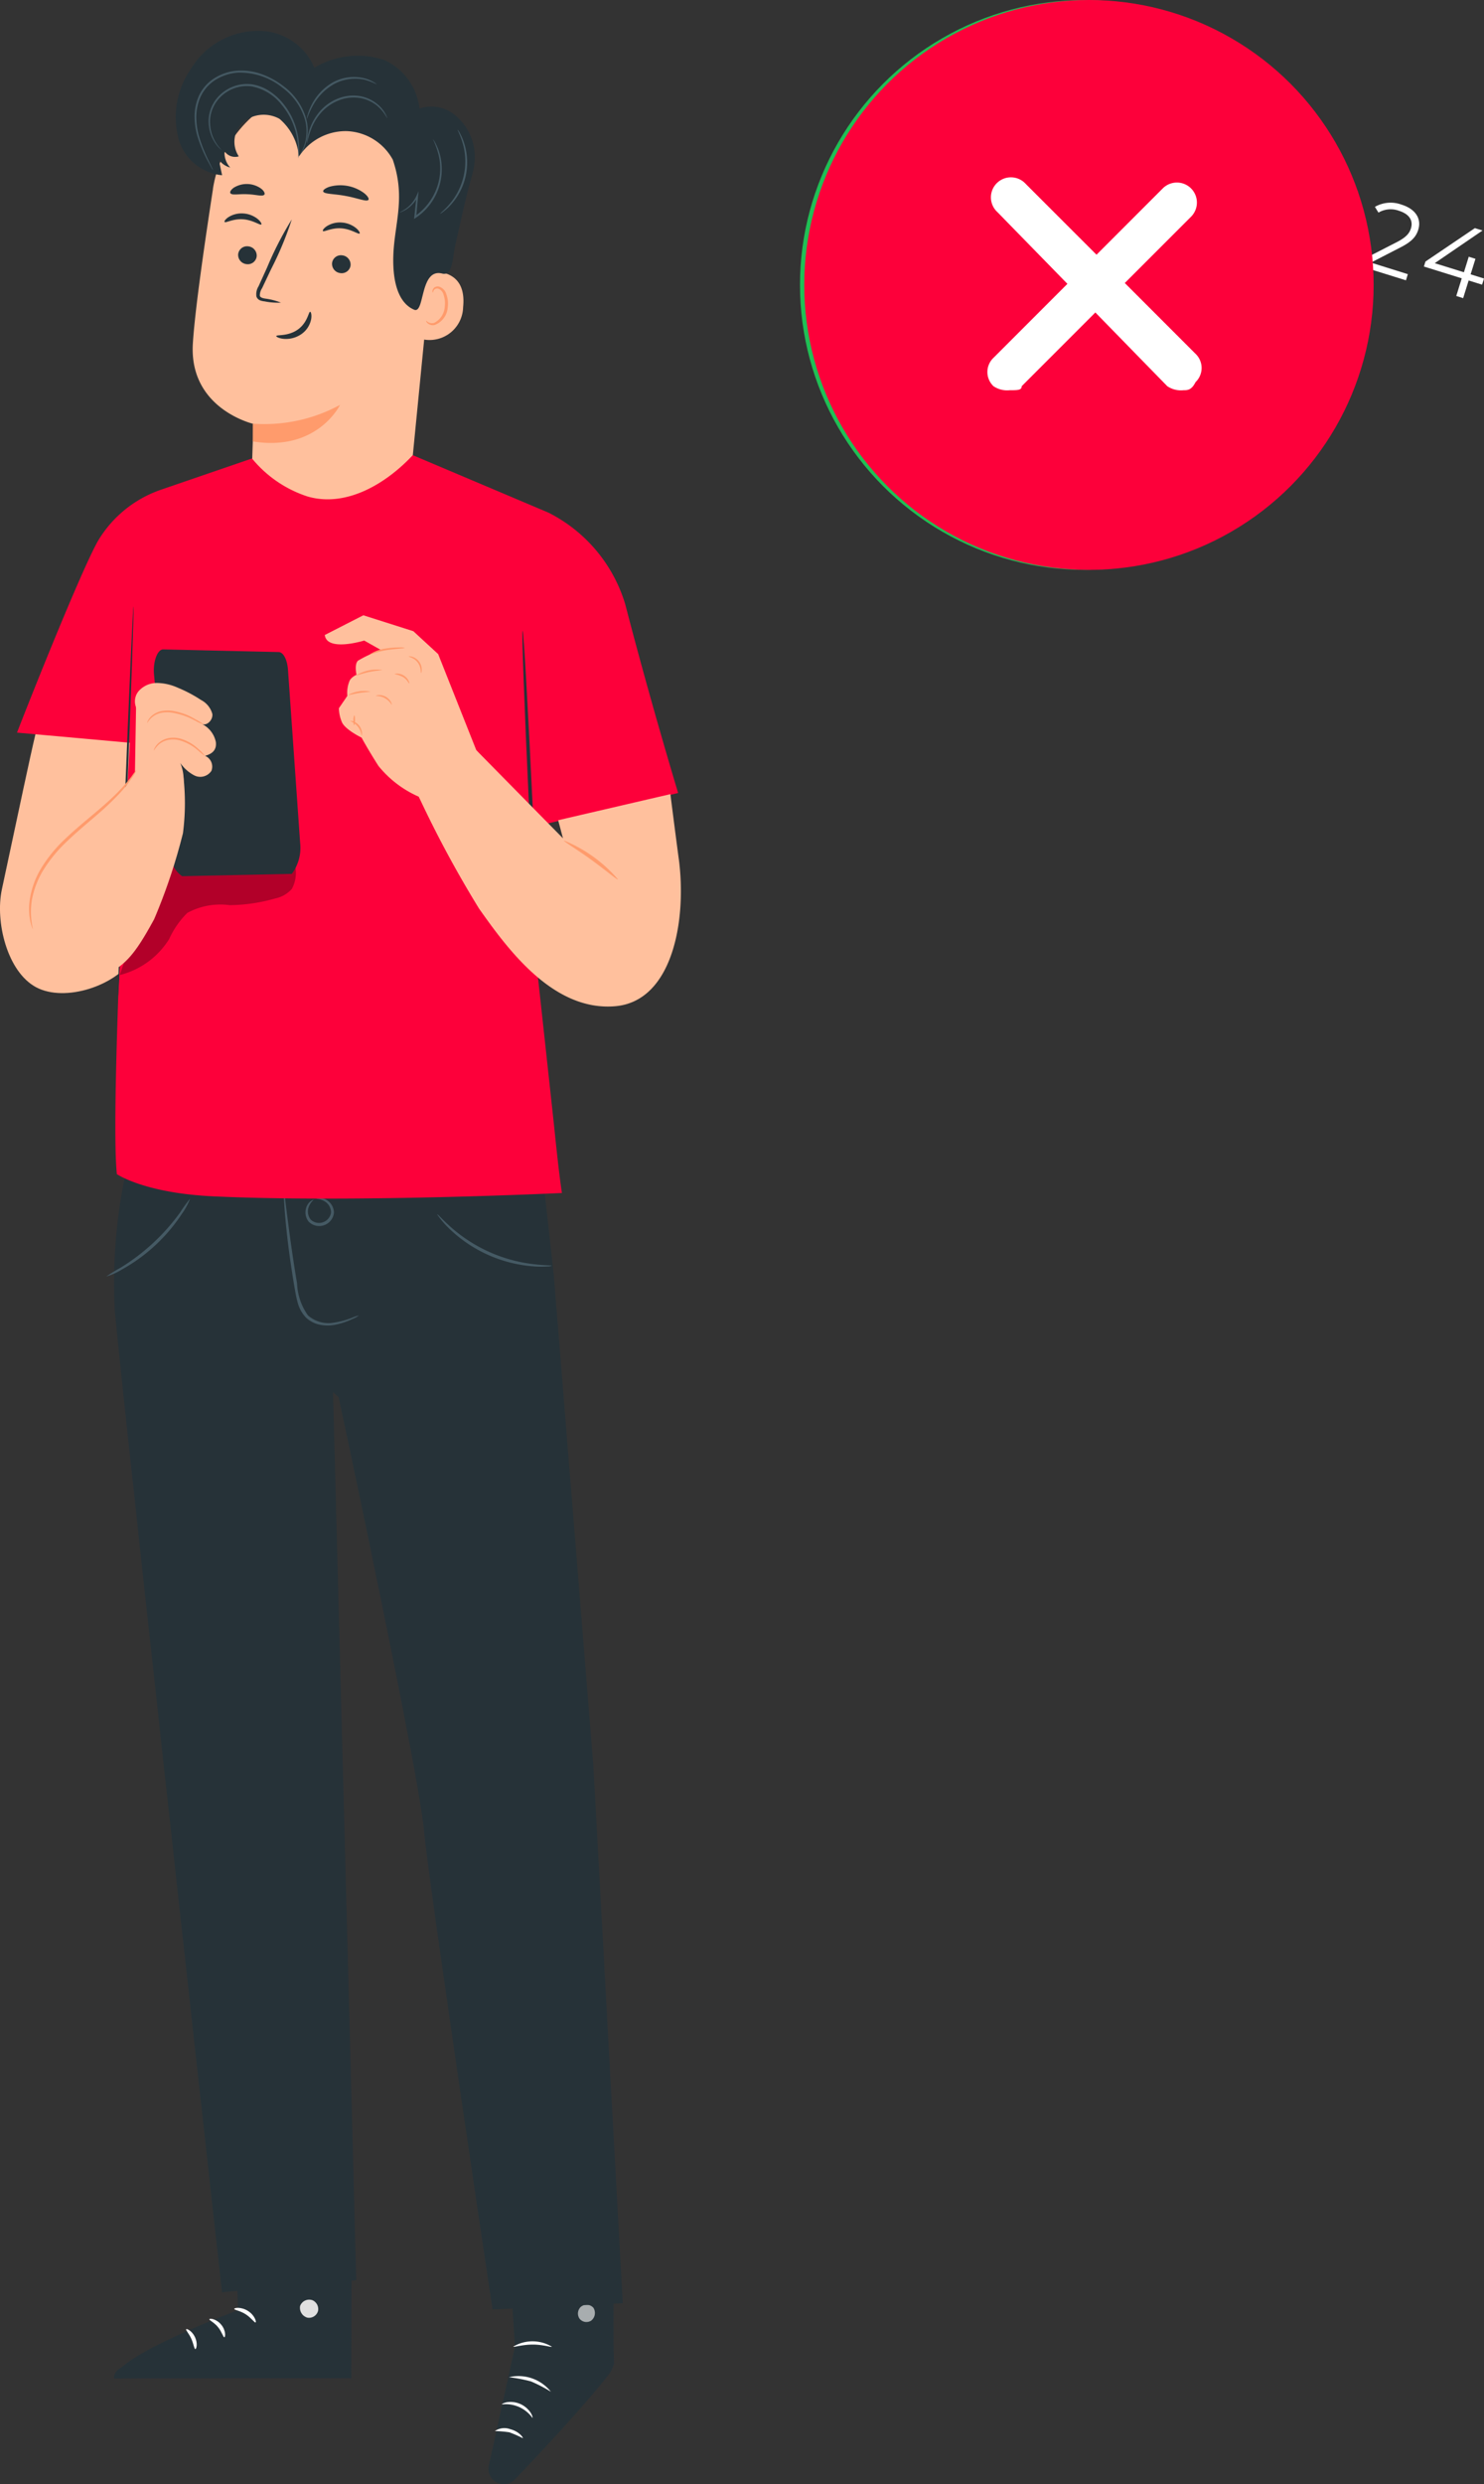 <svg xmlns="http://www.w3.org/2000/svg" xmlns:xlink="http://www.w3.org/1999/xlink" width="101.645" height="170" viewBox="0 0 101.645 170">
  <rect x="0" y="0" width="101.645" height="170" fill="#333333" stroke="none"/>
  <defs>
    <clipPath id="clip-path">
      <rect id="Rectangle_8118" data-name="Rectangle 8118" width="1.167" height="1.182" fill="none"/>
    </clipPath>
    <clipPath id="clip-path-2">
      <rect id="Rectangle_8119" data-name="Rectangle 8119" width="12.048" height="11.121" fill="none"/>
    </clipPath>
  </defs>
  <g id="Group_28283" data-name="Group 28283" transform="translate(-109.593 -135)">
    <g id="Group_20632" data-name="Group 20632" transform="translate(92.148 105)">
      <g id="Group_27657" data-name="Group 27657">
        <g id="Group_20636" data-name="Group 20636" transform="translate(5.467 7.32)">
          <g id="Group_27660" data-name="Group 27660" transform="translate(0 0)">
            <path id="Path_67724" data-name="Path 67724" d="M251.593,81.714l-1.431,4.6-.473-.147,1.3-4.175-1.083-.337.131-.42Z" transform="translate(-146.613 -45.918)" fill="#fff"/>
            <path id="Path_67725" data-name="Path 67725" d="M257.588,88.981l-.13.42-3.223-1,.1-.335,2.493-1.276c.678-.35.872-.628.971-.943.166-.532-.106-.977-.809-1.2a1.637,1.637,0,0,0-1.414.121l-.244-.393a2.163,2.163,0,0,1,1.832-.15c.932.29,1.376.947,1.137,1.715-.137.439-.4.791-1.2,1.2l-2.041,1.049Z" transform="translate(-149.181 -47.538)" fill="#fff"/>
            <path id="Path_67726" data-name="Path 67726" d="M268.461,91.952l-.919-.286-.376,1.208-.472-.147.376-1.208-2.593-.807.106-.341,3.384-2.288.525.163-3.274,2.236,2,.622.331-1.064.459.143-.331,1.063.919.286Z" transform="translate(-154.971 -49.791)" fill="#fff"/>
            <g id="Group_28040" data-name="Group 28040" transform="translate(-21.533 -37.32)">
              <g id="Group_28041" data-name="Group 28041">
                <g id="Group_20713" data-name="Group 20713" transform="translate(88.584 60.186)">
                  <circle id="Ellipse_548" data-name="Ellipse 548" cx="19.5" cy="19.5" r="19.5" transform="translate(-0.279 -0.186)" fill="#20bf55"/>
                  <g id="Group_20714" data-name="Group 20714" transform="translate(7.078 10.392)">
                    <path id="Path_67994" data-name="Path 67994" d="M23.326,33.4a2.465,2.465,0,0,1-1.749-.726l-6.6-6.6a2.476,2.476,0,0,1,3.5-3.5L23.207,27.3,33.016,16.1a2.475,2.475,0,1,1,3.726,3.257L25.19,32.555a2.483,2.483,0,0,1-1.782.845.69.69,0,0,1-.083,0Z" transform="translate(-14.25 -15.249)" fill="#fafafa"/>
                  </g>
                </g>
              </g>
            </g>
            <g id="Group_28045" data-name="Group 28045" transform="translate(-68.691 -3.158)">
              <g id="Group_28044" data-name="Group 28044" transform="translate(136.034 26.024)">
                <circle id="Ellipse_549" data-name="Ellipse 549" cx="19.5" cy="19.5" r="19.5" transform="translate(-0.279 -0.186)" fill="#fd003a"/>
                <g id="Group_20722" data-name="Group 20722" transform="translate(12.543 11.986)">
                  <path id="Path_68001" data-name="Path 68001" d="M34.1,32.683a1.664,1.664,0,0,1-1.107-.277L21.365,20.5A1.37,1.37,0,1,1,23.3,18.565L34.929,30.191a1.338,1.338,0,0,1,0,1.938c-.277.554-.554.554-.83.554Z" transform="translate(-20.95 -18.15)" fill="#fff"/>
                </g>
                <g id="Group_20723" data-name="Group 20723" transform="translate(12.266 12.263)">
                  <path id="Path_68002" data-name="Path 68002" d="M22.372,32.506a1.664,1.664,0,0,1-1.107-.277,1.338,1.338,0,0,1,0-1.938L32.891,18.665A1.37,1.37,0,0,1,34.829,20.6L23.2,32.229c0,.277-.277.277-.83.277Z" transform="translate(-20.85 -18.25)" fill="#fff"/>
                </g>
              </g>
            </g>
          </g>
        </g>
        <g id="Group_20705" data-name="Group 20705" transform="translate(17.444 32.121)">
          <g id="Group_28008" data-name="Group 28008">
            <path id="Path_67929" data-name="Path 67929" d="M71.868,89.568A8.344,8.344,0,0,1,80.72,82.52l.431.032c4.626.61,6.693,4.88,5.956,9.488L85.5,108.4l-.078,3.38-11.019,1,.237-7.138s-4.416-1.02-4.146-5.49c.13-2.159.761-6.582,1.378-10.579" transform="translate(-57.284 -78.755)" fill="#ffc09d"/>
            <path id="Path_67930" data-name="Path 67930" d="M79.954,134.033a10.86,10.86,0,0,0,5.977-1.286s-1.553,3.223-5.98,2.5Z" transform="translate(-62.639 -107.16)" fill="#ff9b6c"/>
            <path id="Path_67931" data-name="Path 67931" d="M77.651,108.315a.639.639,0,0,0,.568.688.611.611,0,0,0,.7-.527.639.639,0,0,0-.567-.689.612.612,0,0,0-.7.527" transform="translate(-61.337 -93.048)" fill="#263238"/>
            <path id="Path_67932" data-name="Path 67932" d="M75.507,103.19c.073.089.582-.233,1.269-.182s1.164.432,1.245.353c.039-.034-.03-.19-.238-.366a1.753,1.753,0,0,0-.989-.386,1.688,1.688,0,0,0-1.017.248c-.223.147-.306.292-.269.332" transform="translate(-60.122 -90.122)" fill="#263238"/>
            <path id="Path_67933" data-name="Path 67933" d="M92.445,109.726a.639.639,0,0,0,.568.688.612.612,0,0,0,.7-.527.641.641,0,0,0-.568-.689.612.612,0,0,0-.7.528" transform="translate(-69.7 -93.845)" fill="#263238"/>
            <path id="Path_67934" data-name="Path 67934" d="M91,104.614c.073.089.583-.233,1.269-.181s1.164.432,1.245.353c.039-.035-.03-.19-.238-.366a1.753,1.753,0,0,0-.989-.386,1.685,1.685,0,0,0-1.017.249c-.222.147-.305.292-.269.332" transform="translate(-68.882 -90.927)" fill="#263238"/>
            <path id="Path_67935" data-name="Path 67935" d="M82.2,109.258a4.522,4.522,0,0,0-1.1-.283c-.174-.03-.337-.077-.358-.2a.9.9,0,0,1,.155-.511l.616-1.3a22.971,22.971,0,0,0,1.418-3.406,23.036,23.036,0,0,0-1.689,3.283l-.594,1.306a1.016,1.016,0,0,0-.141.681.44.44,0,0,0,.27.277,1.216,1.216,0,0,0,.294.063,4.5,4.5,0,0,0,1.13.084" transform="translate(-62.944 -90.663)" fill="#263238"/>
            <path id="Path_67936" data-name="Path 67936" d="M85.981,118.095c-.111-.015-.167.73-.843,1.212s-1.463.343-1.477.446c-.013.046.167.157.5.191a1.86,1.86,0,0,0,1.23-.33,1.621,1.621,0,0,0,.659-1.02c.051-.31-.019-.5-.07-.5" transform="translate(-64.736 -98.877)" fill="#263238"/>
            <path id="Path_67937" data-name="Path 67937" d="M91.054,98.6c.054.191.746.153,1.544.309.8.14,1.434.423,1.553.263.053-.077-.047-.26-.3-.46a2.738,2.738,0,0,0-2.359-.436c-.3.1-.464.233-.441.324" transform="translate(-68.914 -87.619)" fill="#263238"/>
            <path id="Path_67938" data-name="Path 67938" d="M76.413,98.606c.11.165.594.037,1.163.071.57.014,1.042.181,1.165.026.054-.076-.01-.237-.21-.4a1.688,1.688,0,0,0-1.876-.079c-.213.146-.29.3-.243.381" transform="translate(-60.632 -87.506)" fill="#263238"/>
            <path id="Path_67939" data-name="Path 67939" d="M105.863,112.909a1.216,1.216,0,0,1,1.394-1.073c.827.14,1.719.68,1.539,2.4a2.3,2.3,0,0,1-3.308,2.008c0-.06.23-2.059.375-3.333" transform="translate(-77.075 -95.33)" fill="#ffc09d"/>
            <path id="Path_67940" data-name="Path 67940" d="M107.285,116.458c.014-.008.049.043.135.093a.532.532,0,0,0,.4.05,1.319,1.319,0,0,0,.731-1.114,1.76,1.76,0,0,0-.069-.775.616.616,0,0,0-.356-.45.272.272,0,0,0-.328.113c-.05.081-.037.144-.053.147s-.06-.058-.023-.181a.34.34,0,0,1,.14-.178.4.4,0,0,1,.3-.047.75.75,0,0,1,.5.53,1.811,1.811,0,0,1,.095.868,1.385,1.385,0,0,1-.912,1.234.572.572,0,0,1-.477-.131c-.087-.085-.1-.155-.084-.16" transform="translate(-78.088 -96.623)" fill="#ff9b6c"/>
            <path id="Path_67941" data-name="Path 67941" d="M86.991,88.362c-.252.873-.16,2.324-.942,2.127-1.549-.39-1.178,2.785-1.921,2.474S82.746,91.752,82.7,89.8c-.058-2.481.94-4.271-.037-7.112a3.759,3.759,0,0,0-3.135-1.946,3.824,3.824,0,0,0-3.291,1.743A3.823,3.823,0,0,0,74.905,79.9a2.235,2.235,0,0,0-2.464.2,1.819,1.819,0,0,0-.323,2.369.87.87,0,0,1-.974-.35,1.489,1.489,0,0,0,.387,1.115,1.373,1.373,0,0,1-.786-.548l.231,1.075A3.453,3.453,0,0,1,68.029,81.4a5.818,5.818,0,0,1,.827-4.944,5.37,5.37,0,0,1,4.453-2.571,4.126,4.126,0,0,1,3.985,2.519,5.779,5.779,0,0,1,4.817-.519,4.185,4.185,0,0,1,2.384,3.317,2.494,2.494,0,0,1,2.469.479c.057.046.112.094.166.144a3.723,3.723,0,0,1,1.082,3.436c-.095.5-.266,1.011-.368,1.41-.3,1.185-.851,3.687-.851,3.687" transform="translate(-55.762 -73.889)" fill="#263238"/>
            <path id="Path_67942" data-name="Path 67942" d="M73.886,86.758a.49.49,0,0,1-.1-.083,1.833,1.833,0,0,1-.256-.282,2.612,2.612,0,0,1-.512-1.3,2.476,2.476,0,0,1,.609-1.955,2.673,2.673,0,0,1,2.33-.88,3.022,3.022,0,0,1,1.236.485,4.045,4.045,0,0,1,.91.832,4.833,4.833,0,0,1,.935,1.849,4.726,4.726,0,0,1,.152,1.389,3.7,3.7,0,0,1-.038.378.5.5,0,0,1-.027.13,5.745,5.745,0,0,0-.18-1.872A4.851,4.851,0,0,0,78,83.658a3.411,3.411,0,0,0-2.07-1.262,2.565,2.565,0,0,0-2.218.829,2.4,2.4,0,0,0-.606,1.862,2.668,2.668,0,0,0,.459,1.276c.187.267.328.385.318.4" transform="translate(-58.707 -78.608)" fill="#455a64"/>
            <path id="Path_67943" data-name="Path 67943" d="M72.043,86.922a.821.821,0,0,1-.093-.149c-.056-.1-.138-.248-.239-.441a9.439,9.439,0,0,1-.718-1.7,4.9,4.9,0,0,1-.2-1.266,3.544,3.544,0,0,1,.265-1.45A2.822,2.822,0,0,1,72.1,80.671a3.423,3.423,0,0,1,1.658-.549,4.167,4.167,0,0,1,1.725.276,5.432,5.432,0,0,1,1.413.8,4.221,4.221,0,0,1,1.544,2.238,3.067,3.067,0,0,1-.09,1.834,2.5,2.5,0,0,1-.228.449.865.865,0,0,1-.107.139,4.06,4.06,0,0,0,.286-.606,3.092,3.092,0,0,0,.047-1.792A4.168,4.168,0,0,0,76.825,81.3a4.638,4.638,0,0,0-3.053-1.044,3.313,3.313,0,0,0-1.594.525,2.707,2.707,0,0,0-1,1.184,3.466,3.466,0,0,0-.267,1.4,4.881,4.881,0,0,0,.181,1.242,10.393,10.393,0,0,0,.673,1.7l.216.452a.834.834,0,0,1,.068.161" transform="translate(-57.462 -77.408)" fill="#455a64"/>
            <path id="Path_67944" data-name="Path 67944" d="M109.488,95.167c-.016-.02.281-.229.652-.669a4.472,4.472,0,0,0,.872-4.205c-.165-.552-.355-.862-.332-.874a.842.842,0,0,1,.143.211,3.759,3.759,0,0,1,.28.634,4.307,4.307,0,0,1-.891,4.3,3.725,3.725,0,0,1-.51.47.821.821,0,0,1-.214.137" transform="translate(-79.336 -82.667)" fill="#455a64"/>
            <path id="Path_67945" data-name="Path 67945" d="M103.1,95.924c-.006-.013.153-.068.394-.233a2.212,2.212,0,0,0,.769-.927l.129-.291-.029.318-.131,1.461-.1-.06a4,4,0,0,0,1-.976,3.953,3.953,0,0,0,.682-1.607,4.056,4.056,0,0,0-.009-1.434,5.494,5.494,0,0,0-.431-1.262s.024.023.058.075a2.582,2.582,0,0,1,.136.233,3.777,3.777,0,0,1,.332.935A4,4,0,0,1,104.2,96.3l-.114.076.014-.135.155-1.458.1.027a2.169,2.169,0,0,1-.833.933,1.853,1.853,0,0,1-.31.152.342.342,0,0,1-.117.031" transform="translate(-75.723 -83.512)" fill="#455a64"/>
            <path id="Path_67946" data-name="Path 67946" d="M93.995,85.62a2.9,2.9,0,0,0-.706-.881,2.593,2.593,0,0,0-1.1-.511,2.736,2.736,0,0,0-1.469.133,3.165,3.165,0,0,0-1.23.831,3.77,3.77,0,0,0-.662,1.031,7.231,7.231,0,0,0-.333,1.093,1.1,1.1,0,0,1,.022-.31,3.857,3.857,0,0,1,.223-.819,3.665,3.665,0,0,1,.658-1.077,3.2,3.2,0,0,1,1.275-.875,2.8,2.8,0,0,1,1.541-.128,2.6,2.6,0,0,1,1.133.559,2.267,2.267,0,0,1,.534.663,1.472,1.472,0,0,1,.092.213c.017.05.024.077.02.079" transform="translate(-67.467 -79.633)" fill="#455a64"/>
            <path id="Path_67947" data-name="Path 67947" d="M93.271,81.636a4.281,4.281,0,0,0-.842-.325,3.054,3.054,0,0,0-2.095.3,3.805,3.805,0,0,0-1.483,1.542c-.265.493-.35.836-.374.828a.793.793,0,0,1,.047-.243,3.714,3.714,0,0,1,.242-.629,3.67,3.67,0,0,1,1.5-1.617,3,3,0,0,1,2.182-.27,2.3,2.3,0,0,1,.623.266.722.722,0,0,1,.2.151" transform="translate(-67.458 -77.978)" fill="#455a64"/>
            <path id="Path_67948" data-name="Path 67948" d="M66.3,413.409l.307,8.36s-8.394,3.12-8.488,4.671l16.232-.013L74.4,413.38Z" transform="translate(-50.297 -265.797)" fill="#263238"/>
            <path id="Path_67949" data-name="Path 67949" d="M88.157,431.014a.663.663,0,0,1,.459.756.638.638,0,0,1-.746.462.7.7,0,0,1-.482-.8.661.661,0,0,1,.829-.394" transform="translate(-66.83 -275.749)" fill="#e0e0e0"/>
            <path id="Path_67950" data-name="Path 67950" d="M74.34,441.68l-.046-1.315-15.546.5s-.722.315-.64.824Z" transform="translate(-50.288 -281.051)" fill="#263238"/>
            <path id="Path_67951" data-name="Path 67951" d="M77.037,432.391c0,.079.4.115.789.369s.6.587.671.556c.073-.016-.045-.489-.523-.789s-.954-.209-.937-.137" transform="translate(-60.992 -276.502)" fill="#fff"/>
            <path id="Path_67952" data-name="Path 67952" d="M73.122,434.068c-.018.077.326.211.595.546s.348.69.426.686c.075.012.129-.452-.214-.862s-.806-.446-.807-.371" transform="translate(-58.778 -277.473)" fill="#fff"/>
            <path id="Path_67953" data-name="Path 67953" d="M70.077,437.022c.072.017.182-.379-.022-.813s-.575-.606-.608-.54.2.3.358.656.193.689.272.7" transform="translate(-56.698 -278.388)" fill="#fff"/>
            <path id="Path_67954" data-name="Path 67954" d="M77.359,427.715c.033.072.4-.037.845-.007s.8.171.839.1-.295-.35-.823-.379-.9.221-.86.283" transform="translate(-61.172 -273.739)" fill="#fff"/>
            <path id="Path_67955" data-name="Path 67955" d="M118.259,415.206l.646,10.1-1.792,8.137a1.037,1.037,0,0,0,1.758.944c1.482-1.544,6.908-7.249,6.819-7.985-.1-.853.026-10.7.026-10.7Z" transform="translate(-83.632 -266.829)" fill="#263238"/>
            <path id="Path_67956" data-name="Path 67956" d="M119.12,448.365l7.691-8.972.018.429a1.562,1.562,0,0,1-.329,1.026c-.611.781-2.346,2.9-6.45,7.211a1.036,1.036,0,0,1-.93.306" transform="translate(-84.781 -280.501)" fill="#263238"/>
            <g id="Group_20700" data-name="Group 20700" transform="translate(39.585 155.603)" opacity="0.6">
              <g id="Group_20699" data-name="Group 20699">
                <g id="Group_20698" data-name="Group 20698" clip-path="url(#clip-path)">
                  <path id="Path_67957" data-name="Path 67957" d="M131.423,431.939a.628.628,0,0,0-.138.826.6.6,0,0,0,.818.144.663.663,0,0,0,.141-.876.626.626,0,0,0-.867-.055" transform="translate(-131.186 -431.828)" fill="#fff"/>
                </g>
              </g>
            </g>
            <path id="Path_67958" data-name="Path 67958" d="M121.3,448.221a2.239,2.239,0,0,0-2.093-.925c-.01-.024.115-.108.35-.152a1.654,1.654,0,0,1,1.618.716c.127.2.149.352.124.361" transform="translate(-84.829 -284.871)" fill="#fff"/>
            <path id="Path_67959" data-name="Path 67959" d="M120.01,451.964a8.545,8.545,0,0,0-.914-.4,8.419,8.419,0,0,0-.992-.086,1.149,1.149,0,0,1,1.048-.129c.6.15.91.584.859.613" transform="translate(-84.205 -287.231)" fill="#fff"/>
            <path id="Path_67960" data-name="Path 67960" d="M123.192,444.106a10.385,10.385,0,0,0-1.369-.709,10.347,10.347,0,0,0-1.515-.288,2.837,2.837,0,0,1,2.883,1" transform="translate(-85.452 -282.547)" fill="#fff"/>
            <path id="Path_67961" data-name="Path 67961" d="M123.642,437.95c-.024.062-.593-.149-1.321-.145s-1.3.2-1.322.14a2.572,2.572,0,0,1,2.642.005" transform="translate(-85.842 -279.477)" fill="#fff"/>
            <path id="Path_67962" data-name="Path 67962" d="M123.305,431.055a3.294,3.294,0,0,0-2.7.2c-.017-.02.088-.152.315-.3a2.26,2.26,0,0,1,2.026-.153c.247.109.371.223.356.246" transform="translate(-85.62 -275.553)" fill="#fff"/>
            <path id="Path_67963" data-name="Path 67963" d="M121.507,427.233a.87.87,0,0,1-.03-.382,2.665,2.665,0,0,1,.263-1.014,1.182,1.182,0,0,1,.482-.583.417.417,0,0,1,.473.074.679.679,0,0,1,.179.45,1.466,1.466,0,0,1-1.228,1.408,1.7,1.7,0,0,1-1.705-.82.591.591,0,0,1-.048-.489.409.409,0,0,1,.419-.233,1.451,1.451,0,0,1,.68.319,2.958,2.958,0,0,1,.723.758.906.906,0,0,1,.17.343,4.717,4.717,0,0,0-.982-.972,1.359,1.359,0,0,0-.6-.263.219.219,0,0,0-.229.126.406.406,0,0,0,.05.32,1.519,1.519,0,0,0,1.487.694,1.273,1.273,0,0,0,1.059-1.18.49.49,0,0,0-.111-.32.225.225,0,0,0-.26-.044,1.064,1.064,0,0,0-.418.486,3.927,3.927,0,0,0-.373,1.325" transform="translate(-85.198 -272.484)" fill="#fff"/>
            <path id="Path_67964" data-name="Path 67964" d="M59.178,248.818a35.934,35.934,0,0,0-1.028,10.549c.121,2.25,7.346,67.251,7.346,67.251l9.193-.827L73.1,265.018l.386.344s5.476,25.568,5.839,29.611c.326,3.633,4.7,32.82,4.7,32.82l8.92-.424-2.021-36.9-2.706-33.5-1.084-9.758Z" transform="translate(-50.289 -171.869)" fill="#263238"/>
            <path id="Path_67965" data-name="Path 67965" d="M89.993,265.27a1.96,1.96,0,0,1-.433.231,4.922,4.922,0,0,1-1.277.414,2.67,2.67,0,0,1-.943-.015,1.934,1.934,0,0,1-.975-.5,2.335,2.335,0,0,1-.573-1.059c-.112-.4-.171-.815-.246-1.237-.287-1.693-.473-3.237-.576-4.356-.052-.56-.084-1.014-.1-1.328a2.084,2.084,0,0,1,0-.49,2.191,2.191,0,0,1,.086.482c.045.357.1.8.168,1.319.142,1.113.351,2.649.637,4.337a4.052,4.052,0,0,0,.746,2.191,2.126,2.126,0,0,0,1.756.5,5.782,5.782,0,0,0,1.266-.34,2.315,2.315,0,0,1,.465-.153" transform="translate(-65.413 -177.361)" fill="#455a64"/>
            <path id="Path_67966" data-name="Path 67966" d="M89.022,257.653c0-.01.067-.052.211-.057a.916.916,0,0,1,.568.2,1.023,1.023,0,0,1,.413.8,1.014,1.014,0,0,1-1.742.608,1.021,1.021,0,0,1-.175-.883.915.915,0,0,1,.322-.508c.117-.085.2-.1.2-.086a1.156,1.156,0,0,0-.374.627.9.9,0,0,0,.178.723.829.829,0,0,0,1.39-.485.892.892,0,0,0-.311-.676,1.156,1.156,0,0,0-.682-.258" transform="translate(-67.339 -177.734)" fill="#455a64"/>
            <path id="Path_67967" data-name="Path 67967" d="M116.881,263.7a1.107,1.107,0,0,1-.35.047,6.522,6.522,0,0,1-.96-.011,9.295,9.295,0,0,1-5.689-2.552,6.48,6.48,0,0,1-.646-.71c-.139-.18-.21-.283-.2-.292.03-.025.349.359.948.889a10.321,10.321,0,0,0,5.6,2.512c.794.1,1.293.079,1.295.117" transform="translate(-79.081 -179.197)" fill="#455a64"/>
            <path id="Path_67968" data-name="Path 67968" d="M62.616,257.7a4.36,4.36,0,0,1-.555,1.031,11.727,11.727,0,0,1-4.116,3.821,4.337,4.337,0,0,1-1.069.477,11.047,11.047,0,0,1,.992-.609,14.183,14.183,0,0,0,4.067-3.776,10.951,10.951,0,0,1,.681-.944" transform="translate(-49.595 -177.794)" fill="#455a64"/>
            <path id="Path_67969" data-name="Path 67969" d="M44.027,173.239c-1.368,3.986-1.215,3.646-3.77,15.556-.471,2.2.36,5.632,2.342,6.693s5.5-.1,6.682-2.017l1.9-17.977Z" transform="translate(-40.128 -130.049)" fill="#ffc09d"/>
            <path id="Path_67970" data-name="Path 67970" d="M65.549,146.088" transform="translate(-54.498 -114.702)" fill="#e0e0e0"/>
            <path id="Path_67971" data-name="Path 67971" d="M78.49,176.425l-.053-9.471.038-.929,9.613-2.244s-1.887-6.218-3.618-12.9a10.349,10.349,0,0,0-5.13-6.216v-.005l-.175-.082h0l-9.251-3.916c-1.868,1.993-4.592,3.592-7.214,2.826a8.2,8.2,0,0,1-3.8-2.6l-6.236,2.14v0a8.078,8.078,0,0,0-4.31,3.495c-1.305,2.307-5.473,12.891-5.546,13.127l7.722.693s-1.37,25.046-.885,29.521c0,0,1.875,1.3,6.608,1.52,9.595.453,23.876-.228,23.876-.228-.224-1.446-.458-3.859-.59-5.082Z" transform="translate(-41.639 -111.634)" fill="#fd003a"/>
            <path id="Path_67972" data-name="Path 67972" d="M59.786,164.488c.039,0-.166,5.975-.458,13.34s-.561,13.337-.6,13.335.166-5.973.458-13.341.56-13.336.6-13.334" transform="translate(-50.64 -125.103)" fill="#263238"/>
            <path id="Path_67973" data-name="Path 67973" d="M122.45,168.329c-.069,0,.126,5.3.433,11.838s.613,11.83.682,11.827-.126-5.3-.433-11.839-.613-11.829-.682-11.826" transform="translate(-86.655 -127.274)" fill="#263238"/>
            <path id="Path_67974" data-name="Path 67974" d="M123.922,194.536c-.313-2.351-.573-4.43-.573-4.43l-7.687,1.785.329,1.238-5.942-6.035-.941.081-2.991,3.111a75.4,75.4,0,0,0,4.124,7.651c1.973,2.789,5.075,7.042,9.323,6.684,3.926-.33,4.921-5.867,4.359-10.085" transform="translate(-77.43 -137.881)" fill="#ffc09d"/>
            <path id="Path_67975" data-name="Path 67975" d="M132.689,203.982a9.656,9.656,0,0,0-3.7-2.661c-.034.063.847.577,1.862,1.311s1.785,1.4,1.835,1.35" transform="translate(-90.36 -145.921)" fill="#ff9b6c"/>
            <path id="Path_67976" data-name="Path 67976" d="M91.3,167.22l2.64-1.349,3.425,1.089,1.7,1.565,2.61,6.572,2.091,2.646-3.689,4.807-2.333-4.261a7.308,7.308,0,0,1-2.773-2.115c-.792-1.25-1.15-1.93-1.15-1.93s-1.144-.549-1.356-1.076a2.61,2.61,0,0,1-.2-.937l.579-.845a2.126,2.126,0,0,1,.174-1.078,1.052,1.052,0,0,1,.456-.363s-.17-.713.1-.968a8.2,8.2,0,0,1,1.581-.725L94,167.6s-2.555.792-2.7-.378" transform="translate(-69.053 -125.885)" fill="#ffc09d"/>
            <path id="Path_67977" data-name="Path 67977" d="M98.028,174.421c0,.033-.405.043-.889.147s-.859.254-.872.224a2.732,2.732,0,0,1,1.761-.371" transform="translate(-71.862 -130.699)" fill="#ff9b6c"/>
            <path id="Path_67978" data-name="Path 67978" d="M96.516,177.8c0,.033-.347.032-.764.1s-.747.165-.758.134a2.318,2.318,0,0,1,1.522-.23" transform="translate(-71.142 -132.599)" fill="#ff9b6c"/>
            <path id="Path_67979" data-name="Path 67979" d="M95.86,182.3c-.031,0-.053-.151-.05-.336s.032-.335.063-.334.053.151.05.337-.032.335-.063.334" transform="translate(-71.604 -134.791)" fill="#ff9b6c"/>
            <path id="Path_67980" data-name="Path 67980" d="M96.078,183.505a1.177,1.177,0,0,0-.776-.992c0-.013.083-.022.209.018a.907.907,0,0,1,.6.767c.008.132-.02.21-.033.207" transform="translate(-71.317 -135.286)" fill="#ff9b6c"/>
            <path id="Path_67981" data-name="Path 67981" d="M100.425,179.094a1.229,1.229,0,0,0-1.087-.607c0-.013.069-.049.2-.059a.917.917,0,0,1,.836.467c.06.114.066.195.053.2" transform="translate(-73.598 -132.982)" fill="#ff9b6c"/>
            <path id="Path_67982" data-name="Path 67982" d="M103.306,175.722c-.03.013-.133-.26-.422-.439a1.98,1.98,0,0,0-.576-.2c0-.014.069-.04.19-.038a.908.908,0,0,1,.763.487c.053.109.058.185.045.189" transform="translate(-75.277 -131.071)" fill="#ff9b6c"/>
            <path id="Path_67983" data-name="Path 67983" d="M105.371,173.472c-.017,0-.009-.091-.028-.227a1.013,1.013,0,0,0-.6-.808c-.124-.057-.211-.075-.209-.092s.094-.025.237.017a.923.923,0,0,1,.652.878c0,.149-.039.235-.052.232" transform="translate(-76.535 -129.538)" fill="#ff9b6c"/>
            <path id="Path_67984" data-name="Path 67984" d="M100.762,170.967c0,.04-.554.049-1.219.15s-1.17.337-1.185.3a2.751,2.751,0,0,1,1.166-.416,5.384,5.384,0,0,1,.875-.065,1.146,1.146,0,0,1,.363.027" transform="translate(-73.044 -128.75)" fill="#ff9b6c"/>
            <g id="Group_20703" data-name="Group 20703" transform="translate(8.203 53.485)" opacity="0.3">
              <g id="Group_20702" data-name="Group 20702">
                <g id="Group_20701" data-name="Group 20701" clip-path="url(#clip-path-2)">
                  <path id="Path_67985" data-name="Path 67985" d="M70.991,200.5a4.739,4.739,0,0,0-.652-2.189c-.772-1.089-2.29-1.322-3.624-1.256a10.166,10.166,0,0,1-3.973-.129L59,208.044a5.571,5.571,0,0,0,3.381-2.462,6.057,6.057,0,0,1,1.24-1.788,4.744,4.744,0,0,1,2.91-.533,11.69,11.69,0,0,0,3.111-.458,2.077,2.077,0,0,0,1.14-.65,2.284,2.284,0,0,0,.211-1.656" transform="translate(-58.998 -196.923)"/>
                </g>
              </g>
            </g>
            <path id="Path_67986" data-name="Path 67986" d="M64.38,172.956l1.163,12.376a1.74,1.74,0,0,0,.766,1.425l7.506-.159a2.968,2.968,0,0,0,.574-2.1l-.832-11.847c-.05-.712-.316-1.226-.638-1.234l-7.906-.182c-.4-.01-.716.844-.633,1.725" transform="translate(-53.829 -128.915)" fill="#263238"/>
            <path id="Path_67987" data-name="Path 67987" d="M61.6,178.436a1.09,1.09,0,0,1,.024-1.342,1.66,1.66,0,0,1,1.286-.572,3.625,3.625,0,0,1,1.408.326,9.2,9.2,0,0,1,1.586.837,1.533,1.533,0,0,1,.778.953c.06.419-.4.884-.766.666a1.772,1.772,0,0,1,1.007,1.258c.064.53-.224.807-.739.947a.8.8,0,0,1,.436,1.027.913.913,0,0,1-1.152.323,2.661,2.661,0,0,1-.978-.859,3.008,3.008,0,0,1,.133,1.885c-1.119-.412-2.223-1.657-1.889-2.84a1.6,1.6,0,0,1-.449-1.917,1.57,1.57,0,0,1-.905-1.333" transform="translate(-52.138 -131.905)" fill="#ffc09d"/>
            <path id="Path_67988" data-name="Path 67988" d="M51.516,178.442l-.09,5.291L50.055,185.8l-6.293,5.625s.933,7.646,3.773,6.811,3.528-1.378,5.207-4.463a39.314,39.314,0,0,0,1.972-5.881,15.98,15.98,0,0,0,.037-3.816Z" transform="translate(-42.182 -132.991)" fill="#ffc09d"/>
            <path id="Path_67989" data-name="Path 67989" d="M67.864,186.387a4.3,4.3,0,0,1-.48-.385,3.292,3.292,0,0,0-1.271-.688,1.765,1.765,0,0,0-.783-.017,1.455,1.455,0,0,0-.578.272,1.829,1.829,0,0,0-.383.46.339.339,0,0,1,.047-.162,1.145,1.145,0,0,1,.28-.366,1.46,1.46,0,0,1,.607-.316,1.786,1.786,0,0,1,.838.007,3.027,3.027,0,0,1,1.3.742,2.379,2.379,0,0,1,.423.451" transform="translate(-53.83 -136.777)" fill="#ff9b6c"/>
            <path id="Path_67990" data-name="Path 67990" d="M67.2,181.813a2.59,2.59,0,0,1-.587-.261c-.176-.089-.385-.2-.625-.29a5.328,5.328,0,0,0-.807-.229,2.344,2.344,0,0,0-.824-.027,1.506,1.506,0,0,0-.617.252,1.541,1.541,0,0,0-.41.466.347.347,0,0,1,.051-.168,1.1,1.1,0,0,1,.306-.369,1.5,1.5,0,0,1,.649-.293,2.3,2.3,0,0,1,.868.017,4.781,4.781,0,0,1,.826.245,5.339,5.339,0,0,1,.624.319,4.453,4.453,0,0,1,.545.338" transform="translate(-53.246 -134.358)" fill="#ff9b6c"/>
            <path id="Path_67991" data-name="Path 67991" d="M44.977,201.12a5.173,5.173,0,0,1-.078-1.971,5.991,5.991,0,0,1,.743-2,9.711,9.711,0,0,1,1.662-2.038c.677-.653,1.373-1.224,1.994-1.761a19.748,19.748,0,0,0,1.59-1.5,8.811,8.811,0,0,0,.917-1.156,2.123,2.123,0,0,0,.262-.473,3.7,3.7,0,0,0-.328.427,11.164,11.164,0,0,1-.957,1.1c-.432.44-.981.929-1.608,1.455s-1.328,1.1-2.014,1.758a9.48,9.48,0,0,0-1.684,2.092,5.888,5.888,0,0,0-.722,2.074,4.191,4.191,0,0,0,.048,1.48,2.713,2.713,0,0,0,.115.386c.033.086.053.13.06.127" transform="translate(-42.719 -139.649)" fill="#ff9b6c"/>
          </g>
        </g>
      </g>
    </g>
  </g>
</svg>
